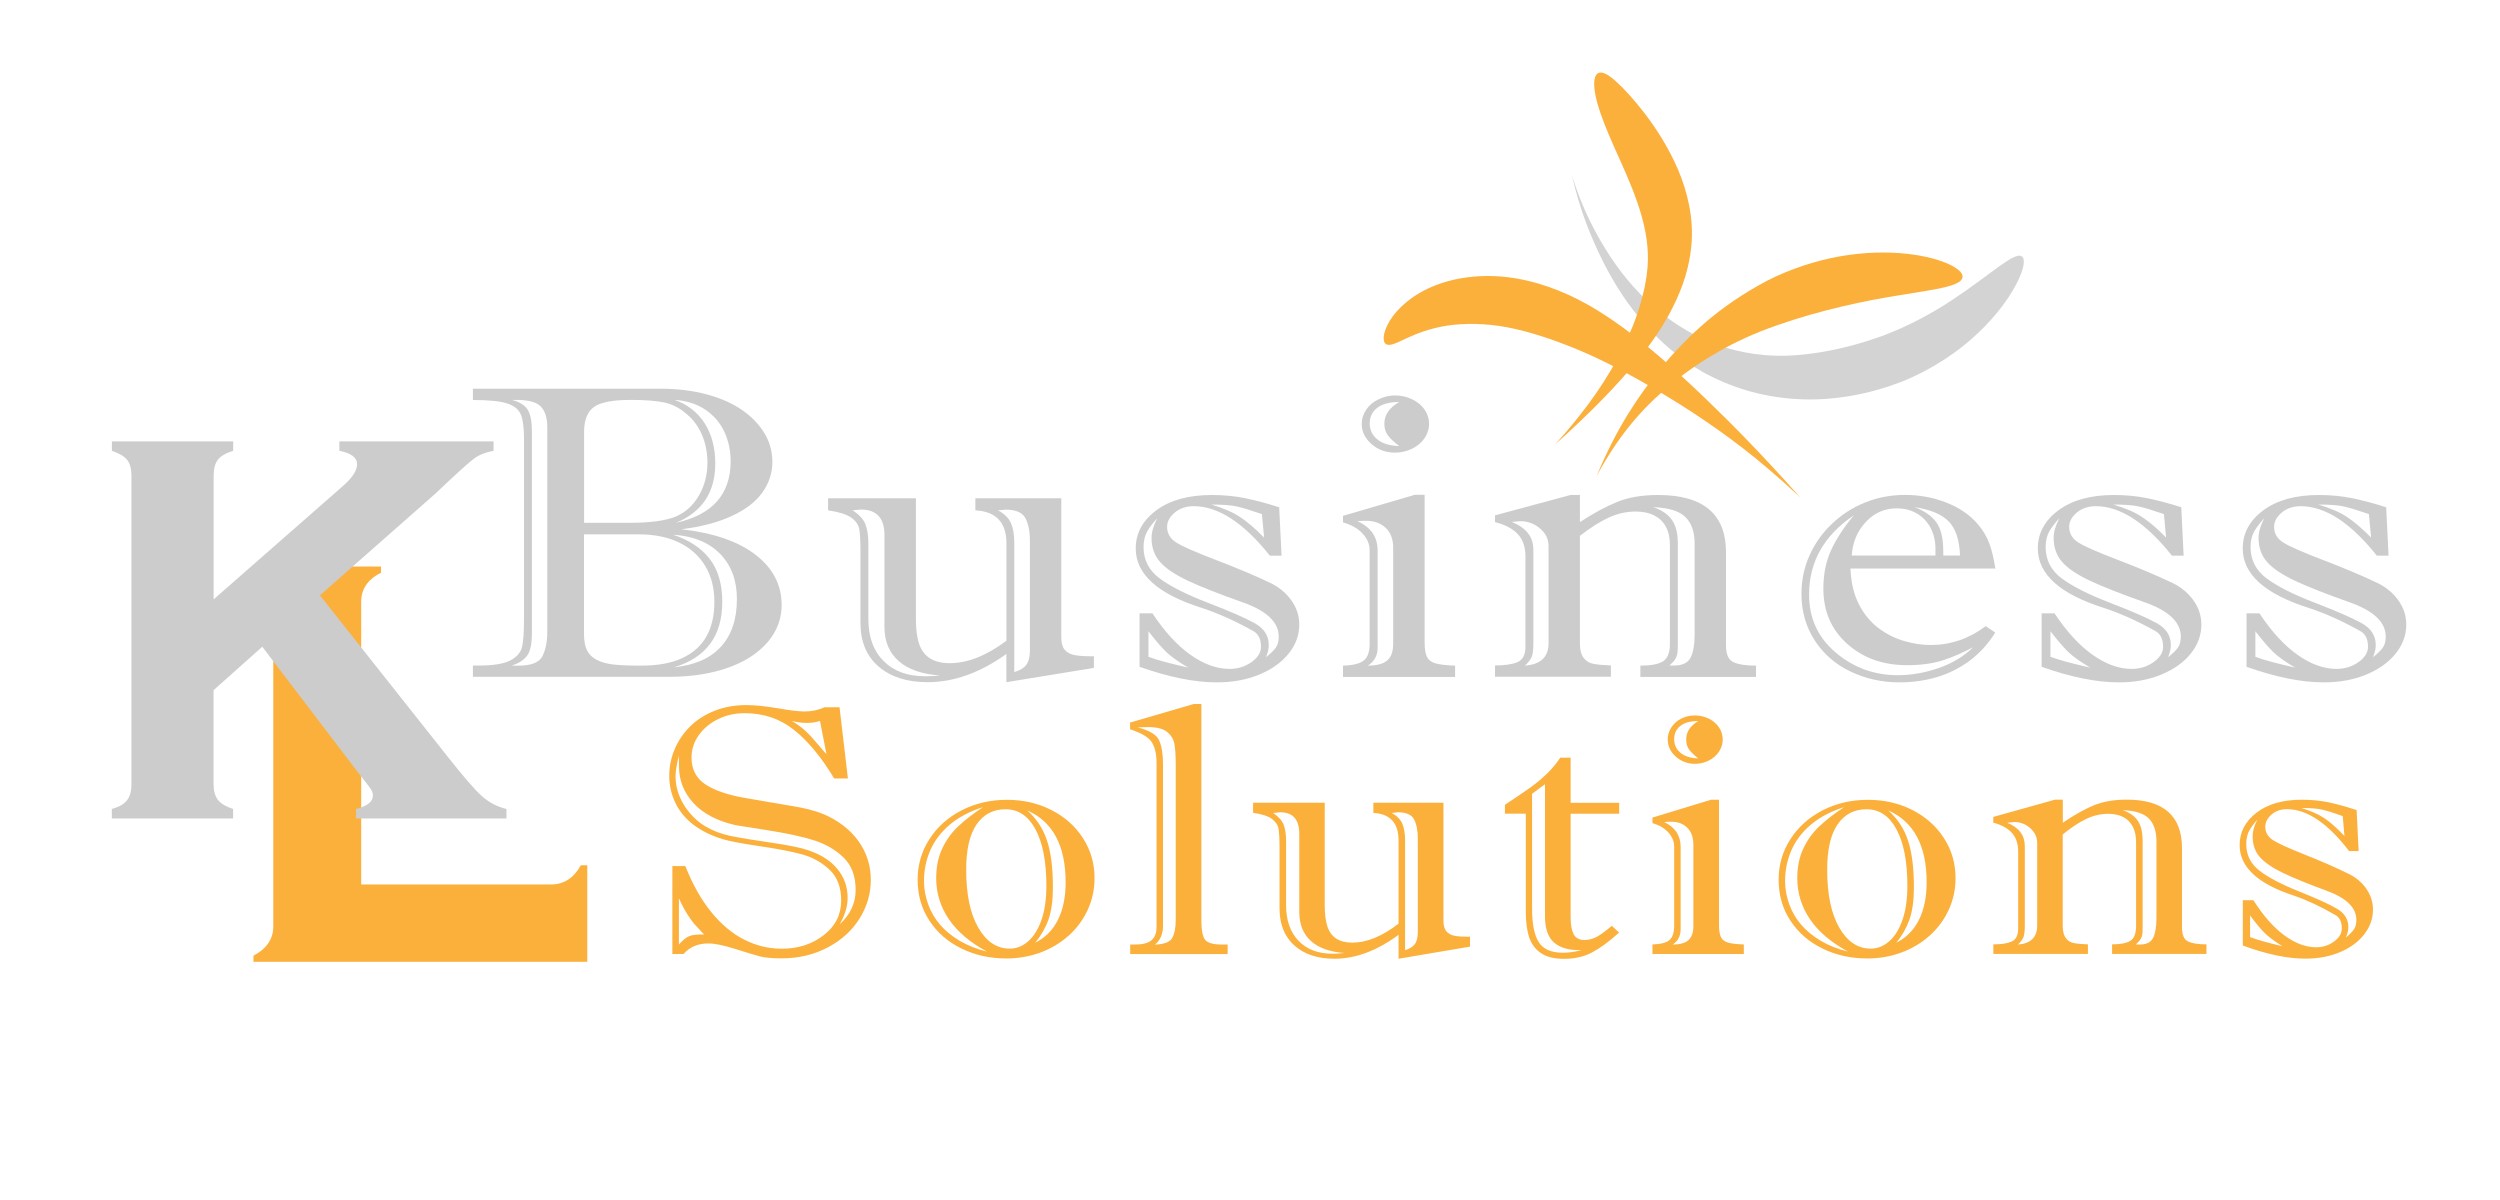<?xml version="1.0" encoding="utf-8"?>
<!-- Generator: Adobe Illustrator 25.4.1, SVG Export Plug-In . SVG Version: 6.00 Build 0)  -->
<svg version="1.1" id="Layer_1" xmlns="http://www.w3.org/2000/svg" xmlns:xlink="http://www.w3.org/1999/xlink" x="0px" y="0px"
	 viewBox="0 0 275 132" style="enable-background:new 0 0 275 132;" xml:space="preserve">
<style type="text/css">
	.st0{fill-rule:evenodd;clip-rule:evenodd;fill:#FBB03C;}
	.st1{fill-rule:evenodd;clip-rule:evenodd;fill:#D3D3D3;}
	.st2{fill:url(#SVGID_1_);stroke:#010101;stroke-miterlimit:10;}
	.st3{fill:#FBB03C;}
	.st4{fill:#CCCCCC;}
</style>
<g>
	<g>
		<g>
			<g>
				<path class="st0" d="M173.48,38.43c-2.64-1.09-5.27-1.97-7.7-2.43c-2.4-0.45-4.7-0.46-6.59-0.18c-1.89,0.29-3.37,0.88-4.47,1.39
					c-1.09,0.51-1.84,0.91-2.26,0.64c-0.39-0.24-0.4-1.2,0.41-2.56c0.8-1.34,2.55-2.95,5.05-3.91c2.49-0.97,5.61-1.3,8.81-0.76
					c3.16,0.53,6.26,1.83,8.98,3.51c2.8,1.75,4.9,3.46,6.76,5.03c1.84,1.58,3.44,3.06,5.02,4.57c3.14,3.03,6.24,6.16,10.52,10.97
					c-4.71-4.4-8.25-6.97-11.83-9.33c-1.79-1.17-3.62-2.28-5.66-3.44C178.46,40.78,176.2,39.56,173.48,38.43z"/>
			</g>
		</g>
	</g>
	<g>
		<g>
			<g>
				<path class="st1" d="M197.7,39.06c1.64-0.13,3.26-0.4,4.86-0.77c1.66-0.38,3.12-0.85,4.59-1.37c2.88-1.1,5.45-2.5,7.57-3.91
					c4.26-2.81,6.87-5.38,7.69-4.8c0.39,0.27,0.25,1.31-0.51,2.84c-0.77,1.52-2.15,3.55-4.29,5.56c-2.12,2.03-5.03,4.02-8.5,5.41
					c-1.73,0.66-3.65,1.21-5.5,1.52c-1.91,0.33-3.91,0.48-5.9,0.36c-4.11-0.22-7.46-1.4-10.18-2.85c-2.7-1.52-4.78-3.34-6.57-5.35
					c-1.79-2.02-3.28-4.26-4.62-6.91c-1.32-2.65-2.57-5.7-3.42-9.48c1.14,3.7,2.68,6.58,4.26,8.99c1.6,2.4,3.34,4.31,5.26,5.89
					c1.92,1.58,4.03,2.85,6.51,3.77C191.44,38.81,194.31,39.34,197.7,39.06z"/>
			</g>
		</g>
	</g>
	<g>
		<g>
			<g>
				<path class="st0" d="M193.41,31.41c2.54-1.46,5.35-2.44,8.04-3.03c2.7-0.57,5.29-0.7,7.48-0.54c4.42,0.33,7.11,1.74,6.95,2.66
					c-0.16,0.99-2.93,1.32-6.78,1.95c-3.86,0.6-8.82,1.64-13.68,3.35c-2.5,0.87-4.56,1.84-6.36,2.87c-1.8,1.02-3.37,2.09-4.86,3.28
					c-2.95,2.41-5.78,5.26-8.57,10.41c2.25-5.4,4.57-8.77,7.09-11.9c1.28-1.55,2.67-3.03,4.36-4.54
					C188.76,34.42,190.78,32.9,193.41,31.41z"/>
			</g>
		</g>
	</g>
	<g>
		<g>
			<g>
				<path class="st0" d="M181.21,27.04c-0.4-4.3-2.69-8.56-4.21-12.15c-0.76-1.79-1.33-3.4-1.54-4.63
					c-0.22-1.23-0.07-2.04,0.36-2.23c0.45-0.2,1.12,0.18,1.99,0.97c0.87,0.79,1.96,1.98,3.18,3.57c1.2,1.59,2.52,3.6,3.58,6.05
					c1.04,2.44,1.79,5.45,1.47,8.5c-0.32,3.15-1.38,5.44-2.39,7.37c-1.05,1.93-2.18,3.49-3.38,4.97c-2.42,2.95-5.05,5.69-9.18,9.4
					c3.71-4.12,5.77-7.3,7.41-10.53c0.81-1.62,1.49-3.29,2.01-5.14C181.03,31.35,181.43,29.27,181.21,27.04z"/>
			</g>
		</g>
	</g>
</g>
<linearGradient id="SVGID_1_" gradientUnits="userSpaceOnUse" x1="462.5" y1="490.5" x2="462.5" y2="490.5">
	<stop  offset="0" style="stop-color:#F79421"/>
	<stop  offset="1" style="stop-color:#FBB03C"/>
</linearGradient>
<path class="st2" d="M462.5,490.5"/>
<g>
	<g>
		<path class="st3" d="M27.88,105.12c1.09-0.56,2.18-1.55,2.18-3.17V66.17c0-1.62-1.09-2.61-2.18-3.17v-0.68h14.03V63
			c-1.15,0.56-2.18,1.55-2.18,3.17v31.12h20.89c1.73,0,2.69-1.06,3.27-2.11h0.71v10.62H27.88V105.12z"/>
	</g>
	<g>
		<path class="st4" d="M28.85,71.14l-5.36,4.78v10.3c0,0.76,0.16,1.35,0.47,1.75c0.31,0.41,0.88,0.75,1.68,1.02v1.04H12.3v-1.04
			c0.79-0.22,1.34-0.54,1.67-0.96c0.33-0.42,0.49-1.01,0.49-1.78V52.33c0-0.76-0.16-1.35-0.47-1.74s-0.88-0.73-1.68-1v-1.04h13.34
			v1.04c-0.81,0.25-1.37,0.57-1.68,0.98c-0.32,0.41-0.47,0.99-0.47,1.76v13.6l14.2-12.45c1.05-0.91,1.58-1.72,1.58-2.41
			c0-0.74-0.65-1.23-1.95-1.48v-1.04h16.96v1.04c-0.85,0.15-1.57,0.43-2.14,0.85c-0.57,0.42-1.99,1.7-4.26,3.86l-12.7,11.19
			l13.98,17.65c1.8,2.28,3.08,3.77,3.86,4.45c0.77,0.69,1.67,1.15,2.68,1.4v1.04H39.17v-1.04c1.24-0.32,1.85-0.81,1.85-1.47
			c0-0.24-0.07-0.48-0.22-0.71c-0.15-0.23-0.67-0.91-1.57-2.04L28.85,71.14z"/>
	</g>
	<g>
		<path class="st4" d="M73.56,74.45H52.02v-1.24h0.61c1.64,0,2.81-0.19,3.52-0.57c0.71-0.38,1.14-0.88,1.28-1.5
			c0.14-0.62,0.21-1.62,0.21-3v-19.9c0-1.15-0.11-2.02-0.33-2.59c-0.22-0.58-0.72-1-1.49-1.26c-0.77-0.26-2.04-0.39-3.8-0.39v-1.24
			h20.67c1.83,0,3.51,0.21,5.04,0.62c1.53,0.41,2.82,0.98,3.88,1.71c1.06,0.73,1.88,1.58,2.47,2.55c0.59,0.97,0.88,2.03,0.88,3.17
			c0,1.23-0.37,2.35-1.11,3.38c-0.74,1.03-1.87,1.89-3.38,2.58c-1.51,0.7-3.35,1.18-5.52,1.45c3.55,0.4,6.28,1.34,8.18,2.82
			c1.9,1.47,2.85,3.31,2.85,5.51c0,1.14-0.29,2.19-0.87,3.16c-0.58,0.96-1.42,1.8-2.51,2.52c-1.09,0.71-2.41,1.26-3.96,1.65
			C77.1,74.26,75.41,74.45,73.56,74.45z M60.2,69.53V46.98c0-1.02-0.24-1.77-0.71-2.26c-0.47-0.49-1.36-0.73-2.64-0.73H56.3
			c0.84,0.21,1.42,0.57,1.74,1.07c0.32,0.5,0.47,1.31,0.47,2.44v22.17c0,1.14-0.17,1.95-0.51,2.43s-0.91,0.85-1.7,1.12h0.77
			c1.37,0,2.24-0.35,2.6-1.04C60.02,71.47,60.2,70.59,60.2,69.53z M64.24,57.51h4.94c2.38,0,4.12-0.24,5.23-0.72
			c1.02-0.45,1.84-1.21,2.47-2.28c0.62-1.07,0.94-2.28,0.94-3.63c0-1.08-0.2-2.08-0.59-3.02c-0.4-0.94-0.96-1.7-1.68-2.3
			c-0.76-0.67-1.59-1.1-2.49-1.29c-0.91-0.19-2.12-0.28-3.66-0.28c-2.01,0-3.37,0.26-4.08,0.79c-0.71,0.52-1.07,1.43-1.07,2.72
			V57.51z M64.24,58.77v10.94c0,0.76,0.11,1.37,0.32,1.81c0.21,0.44,0.57,0.79,1.07,1.06c0.5,0.26,1.12,0.43,1.86,0.52
			c0.74,0.08,1.75,0.12,3.04,0.12c1.81,0,3.31-0.27,4.5-0.82c1.19-0.55,2.08-1.34,2.67-2.38c0.59-1.04,0.88-2.31,0.88-3.81
			c0-1.51-0.33-2.83-1-3.94c-0.67-1.12-1.62-1.98-2.86-2.58c-1.24-0.61-2.72-0.91-4.45-0.91H64.24z M74.03,58.82
			c1.76,0.57,3.1,1.45,4.03,2.65s1.39,2.78,1.39,4.74c0,3.74-1.77,6.14-5.31,7.19c2.27-0.22,3.99-0.98,5.16-2.26
			c1.17-1.28,1.76-3.03,1.76-5.25c0-2.05-0.62-3.71-1.86-4.98C77.95,59.65,76.23,58.95,74.03,58.82z M74.35,57.51
			c4.01-0.88,6.02-3.14,6.02-6.76c0-1.18-0.23-2.26-0.69-3.25c-0.46-0.98-1.15-1.79-2.07-2.42s-2.06-1-3.42-1.1
			c1.44,0.51,2.55,1.37,3.33,2.59c0.77,1.22,1.16,2.69,1.16,4.41C78.68,54.15,77.24,56.32,74.35,57.51z"/>
		<path class="st4" d="M107.29,56.14v-1.33h9.45v15.3c0,0.61,0.13,1.07,0.38,1.37c0.25,0.3,0.62,0.49,1.08,0.58
			c0.47,0.09,1.1,0.13,1.89,0.13h0.24v1.28l-9.63,1.57v-3.1c-2.9,2.07-5.79,3.1-8.66,3.1c-2.25,0-4.05-0.57-5.38-1.71
			c-1.34-1.14-2.01-2.75-2.01-4.83V60.7c0-1.17-0.04-2-0.13-2.49c-0.09-0.49-0.39-0.92-0.9-1.28c-0.51-0.36-1.36-0.62-2.53-0.79
			v-1.33h9.66v13.27c0,1.14,0.12,2.06,0.36,2.76c0.24,0.7,0.63,1.23,1.19,1.58c0.55,0.35,1.28,0.53,2.18,0.53
			c1.95,0,4.03-0.82,6.23-2.47V59.74C110.7,57.46,109.56,56.26,107.29,56.14z M97.29,68.97V58.86c0-1.87-0.86-2.81-2.59-2.81
			c-0.04,0-0.18,0.01-0.45,0.04c-0.26,0.03-0.42,0.04-0.47,0.04c0.74,0.48,1.21,1,1.42,1.55c0.21,0.55,0.32,1.25,0.32,2.09v8.31
			c0,1.98,0.56,3.52,1.68,4.64c1.12,1.12,2.64,1.67,4.58,1.67c0.56,0,1.11-0.03,1.64-0.09c-1.99-0.13-3.51-0.66-4.55-1.57
			S97.29,70.57,97.29,68.97z M113.29,71.55V59.49c0-1.05-0.17-1.88-0.5-2.5c-0.33-0.62-1.06-0.93-2.19-0.93
			c-0.04,0-0.17,0.01-0.4,0.04s-0.37,0.04-0.42,0.04c0.7,0.37,1.18,0.84,1.42,1.4c0.25,0.56,0.37,1.28,0.37,2.15v14.24
			c0.62-0.18,1.06-0.45,1.32-0.8C113.15,72.78,113.29,72.26,113.29,71.55z"/>
		<path class="st4" d="M125.35,73.35v-5.88h1.42c1.34,2.02,2.74,3.54,4.2,4.57c1.46,1.03,2.89,1.54,4.28,1.54
			c0.9,0,1.7-0.25,2.4-0.74c0.7-0.49,1.06-1.06,1.06-1.68c0-0.82-0.26-1.39-0.79-1.71c-1.99-1.12-3.9-1.98-5.73-2.58
			c-4.84-1.53-7.26-3.71-7.26-6.54c0-1.68,0.76-3.08,2.27-4.2s3.55-1.68,6.12-1.68c1.3,0,2.52,0.12,3.64,0.35
			c1.13,0.23,2.38,0.56,3.75,1l0.26,5.32h-1.29c-1.43-1.8-2.84-3.15-4.24-4.07c-1.4-0.91-2.78-1.37-4.13-1.37
			c-0.84,0-1.54,0.24-2.1,0.71c-0.55,0.47-0.83,0.99-0.83,1.56c0,0.73,0.34,1.31,1.03,1.74c0.69,0.43,2.13,1.06,4.33,1.9
			c2.2,0.84,4.13,1.65,5.78,2.43c1.04,0.46,1.87,1.12,2.48,1.95c0.62,0.84,0.92,1.75,0.92,2.74c0,1.15-0.39,2.22-1.17,3.19
			s-1.87,1.74-3.25,2.31s-2.93,0.85-4.66,0.85C131.4,75.06,128.57,74.49,125.35,73.35z M139.26,72.29c0.47-0.37,0.83-0.71,1.06-1.02
			c0.23-0.31,0.34-0.72,0.34-1.25c0-1.6-1.37-2.88-4.12-3.82c-2.46-0.87-4.41-1.64-5.83-2.3c-1.43-0.67-2.46-1.36-3.09-2.07
			c-0.63-0.71-0.95-1.6-0.95-2.66c0-0.64,0.21-1.36,0.63-2.16c-0.46,0.48-0.82,0.96-1.1,1.43c-0.27,0.47-0.41,1.05-0.41,1.74
			c0,1.42,0.6,2.58,1.79,3.46c1.2,0.88,2.97,1.78,5.33,2.68c2.36,0.91,4.06,1.65,5.09,2.22c1.04,0.58,1.56,1.37,1.56,2.39
			C139.58,71.32,139.47,71.77,139.26,72.29z M126.33,69.44v2.81c0.88,0.33,2.34,0.73,4.38,1.19c-1.09-0.64-1.9-1.22-2.43-1.73
			C127.75,71.2,127.1,70.44,126.33,69.44z M139.05,59.13l-0.24-2.58c-1.16-0.4-2.07-0.68-2.72-0.83c-0.65-0.15-1.6-0.22-2.85-0.22
			c1.32,0.39,2.37,0.84,3.15,1.36C137.18,57.37,138.06,58.13,139.05,59.13z"/>
		<path class="st4" d="M156.71,54.44v16.24c0,0.69,0.08,1.21,0.25,1.56c0.17,0.35,0.48,0.6,0.95,0.73c0.47,0.13,1.18,0.22,2.15,0.25
			v1.24h-12.33v-1.24c1.09-0.03,1.85-0.22,2.28-0.56c0.43-0.34,0.65-0.96,0.65-1.84V60.5c0-0.64-0.25-1.24-0.77-1.8
			s-1.23-0.97-2.16-1.24v-0.72l7.89-2.31H156.71z M151.54,60.57v10.67c0,0.87-0.36,1.53-1.08,1.98c0.97,0,1.68-0.19,2.12-0.56
			c0.45-0.37,0.67-0.99,0.67-1.84V60.28c0-0.96-0.27-1.7-0.82-2.21c-0.55-0.52-1.26-0.78-2.14-0.78c-0.41,0-0.73,0.01-0.98,0.04
			C150.8,57.99,151.54,59.07,151.54,60.57z M153.46,43.5c0.67,0,1.29,0.14,1.87,0.42c0.58,0.28,1.04,0.65,1.37,1.13
			c0.33,0.48,0.5,1,0.5,1.57s-0.17,1.1-0.5,1.58c-0.33,0.49-0.79,0.87-1.37,1.16c-0.58,0.28-1.21,0.43-1.87,0.43
			c-1,0-1.87-0.31-2.59-0.94s-1.08-1.37-1.08-2.22c0-0.55,0.16-1.07,0.49-1.56c0.33-0.49,0.77-0.87,1.35-1.14
			C152.2,43.64,152.81,43.5,153.46,43.5z M153.91,44.22c-1.04,0-1.84,0.21-2.4,0.63c-0.56,0.42-0.84,1-0.84,1.73
			c0,0.7,0.27,1.28,0.82,1.74c0.54,0.46,1.35,0.71,2.43,0.75c-0.56-0.43-0.98-0.82-1.24-1.16c-0.26-0.34-0.4-0.77-0.4-1.29
			C152.27,45.65,152.82,44.85,153.91,44.22z"/>
		<path class="st4" d="M173.79,54.44v2.99c1.48-0.97,2.85-1.71,4.1-2.22s2.76-0.76,4.5-0.76c4.98,0,7.47,2.1,7.47,6.31v10.24
			c0,0.97,0.27,1.59,0.82,1.84c0.54,0.25,1.37,0.38,2.48,0.38v1.24h-12.72v-1.24c1.13,0,1.95-0.15,2.47-0.46
			c0.52-0.31,0.78-0.96,0.78-1.94V59.96c0-0.79-0.14-1.46-0.44-2.01c-0.29-0.55-0.72-0.96-1.28-1.25s-1.25-0.43-2.06-0.43
			c-1,0-1.98,0.22-2.94,0.66c-0.96,0.44-2.02,1.11-3.18,2.01v11.86c0,0.67,0.13,1.19,0.4,1.55c0.26,0.36,0.62,0.58,1.07,0.67
			c0.45,0.09,1.1,0.15,1.94,0.18v1.24h-12.75v-1.24c1.07,0,1.9-0.12,2.48-0.37c0.58-0.25,0.87-0.81,0.87-1.7V61.2
			c0-0.99-0.26-1.79-0.79-2.39c-0.53-0.61-1.38-1.07-2.56-1.38v-0.74l8.34-2.25H173.79z M168.67,60.46v10.31
			c0,0.67-0.06,1.16-0.17,1.46c-0.12,0.3-0.37,0.63-0.75,0.99c1.72-0.13,2.59-0.95,2.59-2.45V60.05c0-0.75-0.31-1.39-0.94-1.92
			c-0.62-0.53-1.35-0.8-2.18-0.8c-0.09,0-0.25,0.01-0.48,0.04s-0.38,0.04-0.45,0.04C167.87,58.04,168.67,59.05,168.67,60.46z
			 M184.56,59.74v11.07c0,0.46-0.01,0.8-0.04,1.02c-0.03,0.22-0.1,0.43-0.21,0.63c-0.11,0.2-0.34,0.45-0.67,0.75h0.5
			c0.91,0,1.52-0.29,1.82-0.86c0.3-0.58,0.45-1.44,0.45-2.59v-9.93c0-1.29-0.33-2.27-1-2.94s-1.85-1.04-3.54-1.1
			c0.95,0.33,1.64,0.8,2.06,1.43C184.35,57.83,184.56,58.67,184.56,59.74z"/>
		<path class="st4" d="M218.42,68.88l1.06,0.7c-0.79,1.26-1.73,2.29-2.82,3.1c-1.09,0.81-2.29,1.41-3.6,1.8
			c-1.31,0.39-2.68,0.58-4.1,0.58c-1.94,0-3.74-0.4-5.4-1.19c-1.66-0.79-2.98-1.94-3.95-3.44c-0.97-1.5-1.45-3.2-1.45-5.1
			c0-1.5,0.29-2.91,0.88-4.22c0.59-1.32,1.41-2.48,2.46-3.48s2.26-1.79,3.64-2.35c1.38-0.56,2.86-0.84,4.42-0.84
			c1.58,0,3.09,0.28,4.53,0.84c1.43,0.56,2.57,1.34,3.42,2.32c0.62,0.72,1.06,1.46,1.33,2.21c0.27,0.76,0.49,1.67,0.65,2.73h-15.94
			c0.07,1.56,0.38,2.88,0.94,3.95c0.55,1.08,1.28,1.95,2.16,2.61s1.83,1.13,2.84,1.42s1.96,0.43,2.88,0.43
			C214.57,70.95,216.59,70.26,218.42,68.88z M203.93,56.68C200.64,58.9,199,61.8,199,65.4c0,2.61,0.98,4.74,2.94,6.39
			c1.96,1.66,4.23,2.48,6.8,2.48c1.5,0,3-0.26,4.5-0.78c1.5-0.52,2.78-1.28,3.81-2.3c-1.07,0.58-2.17,1.06-3.29,1.43
			c-1.12,0.37-2.45,0.55-4,0.55c-2.62,0-4.81-0.78-6.56-2.34s-2.63-3.59-2.63-6.09c0-1.59,0.29-3.01,0.87-4.27
			C202.03,59.22,202.86,57.96,203.93,56.68z M203.69,61.11h9.21v-0.74c0-0.87-0.19-1.64-0.55-2.33c-0.37-0.68-0.88-1.21-1.52-1.57
			c-0.64-0.37-1.38-0.55-2.2-0.55c-1.34,0-2.47,0.5-3.41,1.52C204.29,58.45,203.78,59.67,203.69,61.11z M213.75,61.11h1.85
			c-0.05-1.68-0.46-2.92-1.21-3.72c-0.76-0.8-2.02-1.34-3.8-1.61c1.13,0.43,1.94,1,2.43,1.7c0.49,0.7,0.74,1.75,0.74,3.18V61.11z"/>
		<path class="st4" d="M224.58,73.35v-5.88H226c1.34,2.02,2.74,3.54,4.2,4.57c1.46,1.03,2.89,1.54,4.28,1.54
			c0.9,0,1.7-0.25,2.4-0.74c0.7-0.49,1.06-1.06,1.06-1.68c0-0.82-0.26-1.39-0.79-1.71c-1.99-1.12-3.9-1.98-5.73-2.58
			c-4.84-1.53-7.26-3.71-7.26-6.54c0-1.68,0.76-3.08,2.27-4.2s3.55-1.68,6.12-1.68c1.3,0,2.52,0.12,3.64,0.35
			c1.13,0.23,2.38,0.56,3.75,1l0.26,5.32h-1.29c-1.43-1.8-2.84-3.15-4.24-4.07c-1.4-0.91-2.78-1.37-4.13-1.37
			c-0.84,0-1.54,0.24-2.1,0.71c-0.55,0.47-0.83,0.99-0.83,1.56c0,0.73,0.34,1.31,1.03,1.74c0.69,0.43,2.13,1.06,4.33,1.9
			c2.2,0.84,4.13,1.65,5.78,2.43c1.04,0.46,1.87,1.12,2.48,1.95c0.62,0.84,0.92,1.75,0.92,2.74c0,1.15-0.39,2.22-1.17,3.19
			s-1.87,1.74-3.25,2.31s-2.93,0.85-4.66,0.85C230.63,75.06,227.8,74.49,224.58,73.35z M238.49,72.29c0.47-0.37,0.83-0.71,1.06-1.02
			c0.23-0.31,0.34-0.72,0.34-1.25c0-1.6-1.37-2.88-4.12-3.82c-2.46-0.87-4.41-1.64-5.83-2.3c-1.43-0.67-2.46-1.36-3.09-2.07
			c-0.63-0.71-0.95-1.6-0.95-2.66c0-0.64,0.21-1.36,0.63-2.16c-0.46,0.48-0.82,0.96-1.1,1.43c-0.27,0.47-0.41,1.05-0.41,1.74
			c0,1.42,0.6,2.58,1.79,3.46c1.2,0.88,2.97,1.78,5.33,2.68c2.36,0.91,4.06,1.65,5.09,2.22c1.04,0.58,1.56,1.37,1.56,2.39
			C238.8,71.32,238.7,71.77,238.49,72.29z M225.55,69.44v2.81c0.88,0.33,2.34,0.73,4.38,1.19c-1.09-0.64-1.9-1.22-2.43-1.73
			C226.98,71.2,226.33,70.44,225.55,69.44z M238.27,59.13l-0.24-2.58c-1.16-0.4-2.07-0.68-2.72-0.83c-0.65-0.15-1.6-0.22-2.85-0.22
			c1.32,0.39,2.37,0.84,3.15,1.36C236.4,57.37,237.29,58.13,238.27,59.13z"/>
		<path class="st4" d="M247.12,73.35v-5.88h1.42c1.34,2.02,2.74,3.54,4.2,4.57c1.46,1.03,2.89,1.54,4.28,1.54
			c0.9,0,1.7-0.25,2.4-0.74c0.7-0.49,1.06-1.06,1.06-1.68c0-0.82-0.26-1.39-0.79-1.71c-1.99-1.12-3.9-1.98-5.73-2.58
			c-4.84-1.53-7.26-3.71-7.26-6.54c0-1.68,0.76-3.08,2.27-4.2s3.55-1.68,6.12-1.68c1.3,0,2.52,0.12,3.64,0.35
			c1.13,0.23,2.38,0.56,3.75,1l0.26,5.32h-1.29c-1.43-1.8-2.84-3.15-4.24-4.07c-1.4-0.91-2.78-1.37-4.13-1.37
			c-0.84,0-1.54,0.24-2.1,0.71c-0.55,0.47-0.83,0.99-0.83,1.56c0,0.73,0.34,1.31,1.03,1.74c0.69,0.43,2.13,1.06,4.33,1.9
			c2.2,0.84,4.13,1.65,5.78,2.43c1.04,0.46,1.87,1.12,2.48,1.95c0.62,0.84,0.92,1.75,0.92,2.74c0,1.15-0.39,2.22-1.17,3.19
			s-1.87,1.74-3.25,2.31s-2.93,0.85-4.66,0.85C253.17,75.06,250.34,74.49,247.12,73.35z M261.03,72.29
			c0.47-0.37,0.83-0.71,1.06-1.02c0.23-0.31,0.34-0.72,0.34-1.25c0-1.6-1.37-2.88-4.12-3.82c-2.46-0.87-4.41-1.64-5.83-2.3
			c-1.43-0.67-2.46-1.36-3.09-2.07c-0.63-0.71-0.95-1.6-0.95-2.66c0-0.64,0.21-1.36,0.63-2.16c-0.46,0.48-0.82,0.96-1.1,1.43
			c-0.27,0.47-0.41,1.05-0.41,1.74c0,1.42,0.6,2.58,1.79,3.46c1.2,0.88,2.97,1.78,5.33,2.68c2.36,0.91,4.06,1.65,5.09,2.22
			c1.04,0.58,1.56,1.37,1.56,2.39C261.35,71.32,261.24,71.77,261.03,72.29z M248.09,69.44v2.81c0.88,0.33,2.34,0.73,4.38,1.19
			c-1.09-0.64-1.9-1.22-2.43-1.73C249.52,71.2,248.87,70.44,248.09,69.44z M260.82,59.13l-0.24-2.58c-1.16-0.4-2.07-0.68-2.72-0.83
			c-0.65-0.15-1.6-0.22-2.85-0.22c1.32,0.39,2.37,0.84,3.15,1.36C258.95,57.37,259.83,58.13,260.82,59.13z"/>
	</g>
	<g>
		<path class="st3" d="M73.97,95.27h1.42c0.79,2.01,1.74,3.69,2.85,5.06c1.11,1.37,2.33,2.38,3.64,3.04
			c1.31,0.66,2.69,0.99,4.12,0.99c1.79,0,3.33-0.5,4.61-1.49c1.28-0.99,1.92-2.26,1.92-3.81c0-1.45-0.42-2.57-1.27-3.38
			c-0.85-0.81-1.86-1.37-3.04-1.7c-1.18-0.32-2.73-0.62-4.65-0.9s-3.29-0.54-4.09-0.78c-1.25-0.38-2.31-0.91-3.19-1.57
			c-0.88-0.67-1.54-1.47-1.99-2.4c-0.45-0.93-0.68-1.93-0.68-3c0-1.02,0.2-1.99,0.6-2.93c0.4-0.94,0.97-1.77,1.7-2.5
			c0.73-0.72,1.63-1.29,2.68-1.71c1.05-0.42,2.23-0.63,3.52-0.63c0.93,0,2.08,0.12,3.43,0.35c1.36,0.24,2.34,0.35,2.96,0.35
			c0.78,0,1.51-0.15,2.2-0.46h1.64l0.92,7.83h-1.51c-1.41-2.34-2.88-4.12-4.42-5.34c-1.54-1.23-3.35-1.84-5.44-1.84
			c-1.03,0-2,0.21-2.88,0.64c-0.89,0.43-1.6,1.01-2.14,1.76c-0.54,0.75-0.81,1.57-0.81,2.48c0,1.27,0.49,2.24,1.46,2.91
			c0.98,0.67,2.42,1.18,4.34,1.52s3.63,0.63,5.14,0.88c1.51,0.24,2.72,0.55,3.61,0.93c1.64,0.71,2.91,1.7,3.81,2.95
			c0.9,1.26,1.36,2.68,1.36,4.27c0,1.52-0.42,2.95-1.25,4.27c-0.83,1.32-2,2.38-3.51,3.17c-1.51,0.79-3.19,1.19-5.04,1.19
			c-1.05,0-1.84-0.07-2.37-0.21c-0.53-0.14-1.44-0.41-2.73-0.82c-1.29-0.41-2.28-0.61-2.97-0.61c-1.15,0-2.06,0.39-2.73,1.16h-1.23
			V95.27z M74.68,83.1c-0.24,0.96-0.37,1.75-0.37,2.34c0,0.67,0.13,1.35,0.39,2.03c0.26,0.68,0.64,1.32,1.14,1.92s1.07,1.1,1.7,1.48
			c0.85,0.51,1.78,0.87,2.8,1.08c1.02,0.21,2.51,0.46,4.47,0.74c1.96,0.29,3.31,0.56,4.06,0.83c1.38,0.45,2.45,1.12,3.22,2.04
			c0.77,0.91,1.15,1.99,1.15,3.22c0,0.92-0.29,1.88-0.88,2.9c1.18-1.08,1.76-2.34,1.76-3.79c0-1.5-0.43-2.68-1.3-3.53
			c-0.87-0.86-1.95-1.49-3.23-1.91c-1.28-0.41-3.04-0.79-5.26-1.14c-2.22-0.35-3.37-0.53-3.42-0.54c-2.04-0.47-3.58-1.28-4.64-2.44
			c-1.05-1.16-1.58-2.49-1.58-4c0-0.28,0-0.51-0.01-0.71C74.66,83.42,74.66,83.25,74.68,83.1z M74.68,98.81v5.09
			c0.42-0.48,0.8-0.79,1.15-0.93s0.89-0.2,1.62-0.17c-0.47-0.5-0.81-0.86-1.02-1.1s-0.47-0.58-0.77-1.05S75.02,99.58,74.68,98.81z
			 M90.91,82.95l-0.71-3.64c-0.47,0.14-0.95,0.21-1.42,0.21c-0.52,0-1.08-0.07-1.68-0.21c0.57,0.33,1.08,0.7,1.51,1.1
			s0.88,0.9,1.36,1.47S90.75,82.81,90.91,82.95z"/>
		<path class="st3" d="M100.94,96.76c0-1.63,0.43-3.11,1.3-4.46c0.87-1.35,2.05-2.4,3.55-3.17s3.16-1.15,4.98-1.15
			c1.78,0,3.4,0.37,4.88,1.12c1.47,0.75,2.63,1.78,3.48,3.1c0.85,1.32,1.27,2.79,1.27,4.4c0,1.23-0.25,2.4-0.76,3.5
			c-0.51,1.1-1.21,2.04-2.11,2.84s-1.93,1.41-3.09,1.84s-2.41,0.65-3.75,0.65c-1.79,0-3.43-0.36-4.92-1.09
			c-1.49-0.72-2.66-1.74-3.53-3.06S100.94,98.46,100.94,96.76z M108.58,104.68c-1.87-1-3.27-2.19-4.2-3.56
			c-0.93-1.37-1.4-2.88-1.4-4.51c0-1.25,0.22-2.34,0.67-3.28c0.44-0.94,1.03-1.75,1.75-2.43s1.63-1.38,2.72-2.11
			c-1.45,0.46-2.66,1.1-3.64,1.92c-0.98,0.83-1.69,1.77-2.15,2.83s-0.69,2.18-0.69,3.36c0,0.86,0.15,1.71,0.45,2.55
			c0.3,0.84,0.74,1.59,1.32,2.27c0.58,0.67,1.3,1.26,2.16,1.77C106.45,104.01,107.45,104.4,108.58,104.68z M106.28,95.67
			c0,2.71,0.44,4.83,1.33,6.37c0.89,1.54,2.04,2.31,3.47,2.31c0.72,0,1.38-0.26,2-0.79s1.11-1.31,1.47-2.34
			c0.37-1.04,0.55-2.3,0.55-3.8c0-2.64-0.4-4.7-1.19-6.18s-1.9-2.22-3.3-2.22c-1.36,0-2.43,0.56-3.19,1.67
			C106.66,91.8,106.28,93.46,106.28,95.67z M113.88,103.69c1.08-0.52,1.9-1.35,2.48-2.48c0.57-1.13,0.86-2.51,0.86-4.15
			c0-4.04-1.41-6.67-4.22-7.91c1,0.89,1.73,1.98,2.16,3.28c0.44,1.3,0.66,3.04,0.66,5.22c0,1.38-0.16,2.54-0.48,3.48
			C115.01,102.06,114.52,102.92,113.88,103.69z"/>
		<path class="st3" d="M127.22,101.98V83.92c0-0.96-0.17-1.72-0.52-2.27c-0.34-0.55-1.14-1.02-2.39-1.43v-0.74l7-2.04h0.84v23.83
			c0,0.99,0.12,1.68,0.38,2.06c0.25,0.38,0.89,0.57,1.93,0.57h0.58v1.05h-10.72v-1.05h0.52c0.85,0,1.46-0.16,1.83-0.48
			C127.04,103.11,127.22,102.62,127.22,101.98z M129.33,101.2V84.03c0-0.9-0.05-1.62-0.14-2.16c-0.09-0.54-0.36-0.99-0.8-1.35
			c-0.44-0.36-1.14-0.54-2.1-0.54c-0.47,0-0.85,0.01-1.14,0.04c1.32,0.33,2.11,0.82,2.38,1.47c0.27,0.65,0.4,1.5,0.4,2.55v17.83
			c0,0.86-0.29,1.54-0.88,2.04c1-0.04,1.64-0.28,1.89-0.73C129.2,102.72,129.33,102.06,129.33,101.2z"/>
		<path class="st3" d="M151.07,89.42V88.3h7.71v12.97c0,0.52,0.1,0.91,0.31,1.16s0.5,0.42,0.88,0.5c0.38,0.08,0.89,0.11,1.54,0.11
			h0.19v1.09l-7.86,1.33v-2.63c-2.37,1.75-4.72,2.63-7.06,2.63c-1.84,0-3.3-0.48-4.39-1.45s-1.64-2.33-1.64-4.1v-6.63
			c0-0.99-0.04-1.7-0.11-2.11c-0.07-0.42-0.32-0.78-0.73-1.09s-1.11-0.53-2.07-0.67V88.3h7.88v11.26c0,0.97,0.1,1.75,0.29,2.34
			s0.52,1.04,0.97,1.34c0.45,0.3,1.04,0.45,1.78,0.45c1.59,0,3.29-0.7,5.08-2.09v-9.13C153.85,90.54,152.92,89.52,151.07,89.42z
			 M142.92,100.3v-8.57c0-1.59-0.7-2.38-2.11-2.38c-0.03,0-0.15,0.01-0.37,0.04c-0.21,0.03-0.34,0.04-0.39,0.04
			c0.6,0.41,0.99,0.84,1.16,1.31c0.17,0.47,0.26,1.06,0.26,1.77v7.05c0,1.68,0.46,2.99,1.37,3.93c0.91,0.95,2.16,1.42,3.73,1.42
			c0.46,0,0.9-0.03,1.33-0.08c-1.62-0.11-2.86-0.56-3.71-1.33C143.34,102.73,142.92,101.66,142.92,100.3z M155.96,102.49V92.26
			c0-0.89-0.14-1.6-0.41-2.12s-0.87-0.79-1.79-0.79c-0.03,0-0.14,0.01-0.32,0.04c-0.19,0.03-0.3,0.04-0.34,0.04
			c0.57,0.32,0.96,0.71,1.16,1.19c0.2,0.48,0.3,1.08,0.3,1.82v12.08c0.5-0.15,0.86-0.38,1.08-0.68S155.96,103.09,155.96,102.49z"/>
		<path class="st3" d="M167.84,100.34V89.5h-2.3v-0.97c1.26-0.84,2.21-1.48,2.84-1.93c0.63-0.45,1.23-0.96,1.8-1.51
			c0.57-0.56,1.05-1.14,1.45-1.75h1.14v4.97h5.34v1.2h-5.34v11.39c0,0.84,0.12,1.46,0.34,1.88c0.23,0.41,0.62,0.62,1.16,0.62
			c0.52,0,0.99-0.13,1.43-0.38c0.44-0.25,0.97-0.65,1.6-1.18l0.8,0.74c-1.08,0.98-2.06,1.7-2.96,2.18c-0.9,0.48-1.93,0.71-3.09,0.71
			c-1.11,0-1.97-0.22-2.58-0.65s-1.04-1.02-1.28-1.76C167.96,102.31,167.84,101.41,167.84,100.34z M169.95,86.26l-1.42,1.05v12.65
			c0,1.69,0.25,2.92,0.74,3.69c0.5,0.77,1.38,1.15,2.66,1.15c0.67,0,1.35-0.1,2.02-0.29c-1.31,0.04-2.3-0.23-2.98-0.81
			c-0.68-0.58-1.02-1.54-1.02-2.89V86.26z"/>
		<path class="st3" d="M189.09,87.97v13.77c0,0.58,0.07,1.03,0.2,1.32c0.14,0.3,0.39,0.5,0.78,0.62c0.38,0.12,0.96,0.18,1.75,0.21
			v1.05h-10.05v-1.05c0.89-0.03,1.51-0.18,1.86-0.48c0.35-0.29,0.53-0.81,0.53-1.56v-8.74c0-0.55-0.21-1.05-0.62-1.52
			c-0.42-0.47-1-0.82-1.77-1.05v-0.61l6.44-1.96H189.09z M184.87,93.17v9.05c0,0.74-0.29,1.3-0.88,1.68c0.79,0,1.37-0.16,1.73-0.48
			c0.37-0.32,0.55-0.84,0.55-1.56v-8.93c0-0.81-0.22-1.44-0.67-1.88c-0.45-0.44-1.03-0.66-1.74-0.66c-0.33,0-0.6,0.01-0.8,0.04
			C184.27,90.99,184.87,91.91,184.87,93.17z M186.44,78.7c0.54,0,1.05,0.12,1.53,0.35c0.47,0.24,0.85,0.56,1.12,0.96
			c0.27,0.41,0.41,0.85,0.41,1.33s-0.14,0.93-0.41,1.34c-0.27,0.41-0.65,0.74-1.12,0.98s-0.98,0.36-1.53,0.36
			c-0.82,0-1.52-0.27-2.11-0.8c-0.59-0.53-0.88-1.16-0.88-1.89c0-0.47,0.13-0.91,0.4-1.32c0.27-0.41,0.63-0.74,1.1-0.97
			C185.41,78.81,185.91,78.7,186.44,78.7z M186.81,79.31c-0.85,0-1.5,0.18-1.96,0.53c-0.46,0.36-0.69,0.84-0.69,1.47
			c0,0.6,0.22,1.09,0.67,1.48c0.45,0.39,1.11,0.6,1.98,0.64c-0.46-0.37-0.8-0.7-1.01-0.98c-0.21-0.29-0.32-0.65-0.32-1.1
			C185.47,80.52,185.92,79.84,186.81,79.31z"/>
		<path class="st3" d="M195.65,96.76c0-1.63,0.43-3.11,1.3-4.46c0.87-1.35,2.05-2.4,3.55-3.17s3.16-1.15,4.98-1.15
			c1.78,0,3.4,0.37,4.88,1.12c1.47,0.75,2.63,1.78,3.48,3.1c0.85,1.32,1.27,2.79,1.27,4.4c0,1.23-0.25,2.4-0.76,3.5
			c-0.51,1.1-1.21,2.04-2.11,2.84s-1.93,1.41-3.09,1.84s-2.41,0.65-3.75,0.65c-1.79,0-3.43-0.36-4.92-1.09
			c-1.49-0.72-2.66-1.74-3.53-3.06S195.65,98.46,195.65,96.76z M203.3,104.68c-1.87-1-3.27-2.19-4.2-3.56
			c-0.93-1.37-1.4-2.88-1.4-4.51c0-1.25,0.22-2.34,0.67-3.28c0.44-0.94,1.03-1.75,1.75-2.43s1.63-1.38,2.72-2.11
			c-1.45,0.46-2.66,1.1-3.64,1.92c-0.98,0.83-1.69,1.77-2.15,2.83s-0.69,2.18-0.69,3.36c0,0.86,0.15,1.71,0.45,2.55
			c0.3,0.84,0.74,1.59,1.32,2.27c0.58,0.67,1.3,1.26,2.16,1.77C201.16,104.01,202.16,104.4,203.3,104.68z M200.99,95.67
			c0,2.71,0.44,4.83,1.33,6.37c0.89,1.54,2.04,2.31,3.47,2.31c0.72,0,1.38-0.26,2-0.79s1.11-1.31,1.47-2.34
			c0.37-1.04,0.55-2.3,0.55-3.8c0-2.64-0.4-4.7-1.19-6.18s-1.9-2.22-3.3-2.22c-1.36,0-2.43,0.56-3.19,1.67
			C201.37,91.8,200.99,93.46,200.99,95.67z M208.59,103.69c1.08-0.52,1.9-1.35,2.48-2.48c0.57-1.13,0.86-2.51,0.86-4.15
			c0-4.04-1.41-6.67-4.22-7.91c1,0.89,1.73,1.98,2.16,3.28c0.44,1.3,0.66,3.04,0.66,5.22c0,1.38-0.16,2.54-0.48,3.48
			C209.72,102.06,209.24,102.92,208.59,103.69z"/>
		<path class="st3" d="M226.91,87.97v2.53c1.21-0.83,2.32-1.45,3.35-1.89c1.03-0.43,2.25-0.65,3.67-0.65c4.06,0,6.09,1.78,6.09,5.35
			v8.69c0,0.83,0.22,1.35,0.67,1.56c0.44,0.22,1.12,0.32,2.02,0.32v1.05h-10.38v-1.05c0.92,0,1.59-0.13,2.01-0.39
			c0.42-0.26,0.63-0.81,0.63-1.65v-9.2c0-0.67-0.12-1.24-0.36-1.7c-0.24-0.46-0.58-0.82-1.04-1.06s-1.02-0.36-1.68-0.36
			c-0.82,0-1.62,0.19-2.4,0.56c-0.78,0.37-1.65,0.94-2.59,1.71v10.06c0,0.57,0.11,1.01,0.32,1.31c0.21,0.3,0.51,0.5,0.87,0.57
			c0.37,0.08,0.89,0.13,1.58,0.15v1.05h-10.4v-1.05c0.88,0,1.55-0.1,2.02-0.31c0.47-0.21,0.71-0.69,0.71-1.44v-8.44
			c0-0.84-0.21-1.51-0.65-2.03s-1.13-0.91-2.09-1.17v-0.63l6.8-1.9H226.91z M222.73,93.08v8.74c0,0.57-0.05,0.98-0.14,1.24
			c-0.09,0.25-0.3,0.53-0.61,0.84c1.41-0.11,2.11-0.81,2.11-2.08v-9.09c0-0.64-0.26-1.18-0.76-1.63c-0.51-0.45-1.1-0.68-1.78-0.68
			c-0.07,0-0.2,0.01-0.39,0.04s-0.31,0.04-0.37,0.04C222.09,91.03,222.73,91.89,222.73,93.08z M235.69,92.47v9.39
			c0,0.39-0.01,0.68-0.03,0.87c-0.02,0.18-0.08,0.36-0.17,0.53c-0.09,0.17-0.28,0.38-0.55,0.64h0.41c0.75,0,1.24-0.24,1.49-0.73
			c0.24-0.49,0.37-1.22,0.37-2.2v-8.42c0-1.09-0.27-1.92-0.82-2.5c-0.55-0.57-1.51-0.88-2.88-0.93c0.78,0.28,1.33,0.68,1.68,1.21
			C235.52,90.85,235.69,91.57,235.69,92.47z"/>
		<path class="st3" d="M246.71,104.01v-4.99h1.16c1.09,1.71,2.23,3.01,3.42,3.88c1.19,0.87,2.35,1.3,3.49,1.3
			c0.73,0,1.38-0.21,1.96-0.63c0.57-0.42,0.86-0.89,0.86-1.43c0-0.7-0.21-1.18-0.65-1.45c-1.62-0.95-3.18-1.68-4.67-2.19
			c-3.95-1.29-5.92-3.14-5.92-5.54c0-1.42,0.62-2.61,1.85-3.56c1.23-0.95,2.9-1.43,4.99-1.43c1.06,0,2.05,0.1,2.97,0.29
			c0.92,0.2,1.94,0.48,3.06,0.85l0.22,4.51h-1.05c-1.16-1.52-2.31-2.67-3.46-3.45c-1.14-0.77-2.26-1.16-3.37-1.16
			c-0.69,0-1.26,0.2-1.71,0.6s-0.68,0.84-0.68,1.32c0,0.62,0.28,1.11,0.84,1.48c0.56,0.36,1.74,0.9,3.53,1.61
			c1.79,0.71,3.37,1.4,4.71,2.06c0.85,0.39,1.52,0.95,2.02,1.66c0.5,0.71,0.75,1.49,0.75,2.32c0,0.98-0.32,1.88-0.96,2.71
			c-0.64,0.83-1.52,1.48-2.65,1.96c-1.13,0.48-2.39,0.72-3.8,0.72C251.65,105.46,249.34,104.98,246.71,104.01z M258.06,103.12
			c0.39-0.32,0.67-0.61,0.86-0.87c0.19-0.26,0.28-0.61,0.28-1.06c0-1.36-1.12-2.44-3.36-3.24c-2.01-0.74-3.59-1.39-4.76-1.95
			c-1.16-0.56-2-1.15-2.52-1.75c-0.52-0.6-0.77-1.36-0.77-2.26c0-0.55,0.17-1.16,0.52-1.83c-0.37,0.41-0.67,0.81-0.89,1.21
			c-0.22,0.4-0.33,0.89-0.33,1.48c0,1.21,0.49,2.18,1.46,2.93s2.42,1.51,4.35,2.28c1.92,0.77,3.31,1.4,4.15,1.89
			c0.85,0.49,1.27,1.17,1.27,2.03C258.32,102.29,258.23,102.67,258.06,103.12z M247.51,100.7v2.38c0.72,0.28,1.91,0.62,3.57,1.01
			c-0.89-0.55-1.55-1.04-1.98-1.47C248.67,102.19,248.14,101.55,247.51,100.7z M257.89,91.96l-0.19-2.19
			c-0.95-0.34-1.69-0.58-2.22-0.7c-0.53-0.13-1.31-0.19-2.33-0.19c1.08,0.33,1.93,0.71,2.57,1.15
			C256.36,90.46,257.08,91.11,257.89,91.96z"/>
	</g>
</g>
<g>
</g>
<g>
</g>
<g>
</g>
<g>
</g>
<g>
</g>
<g>
</g>
<g>
</g>
<g>
</g>
<g>
</g>
<g>
</g>
<g>
</g>
<g>
</g>
<g>
</g>
<g>
</g>
<g>
</g>
</svg>
